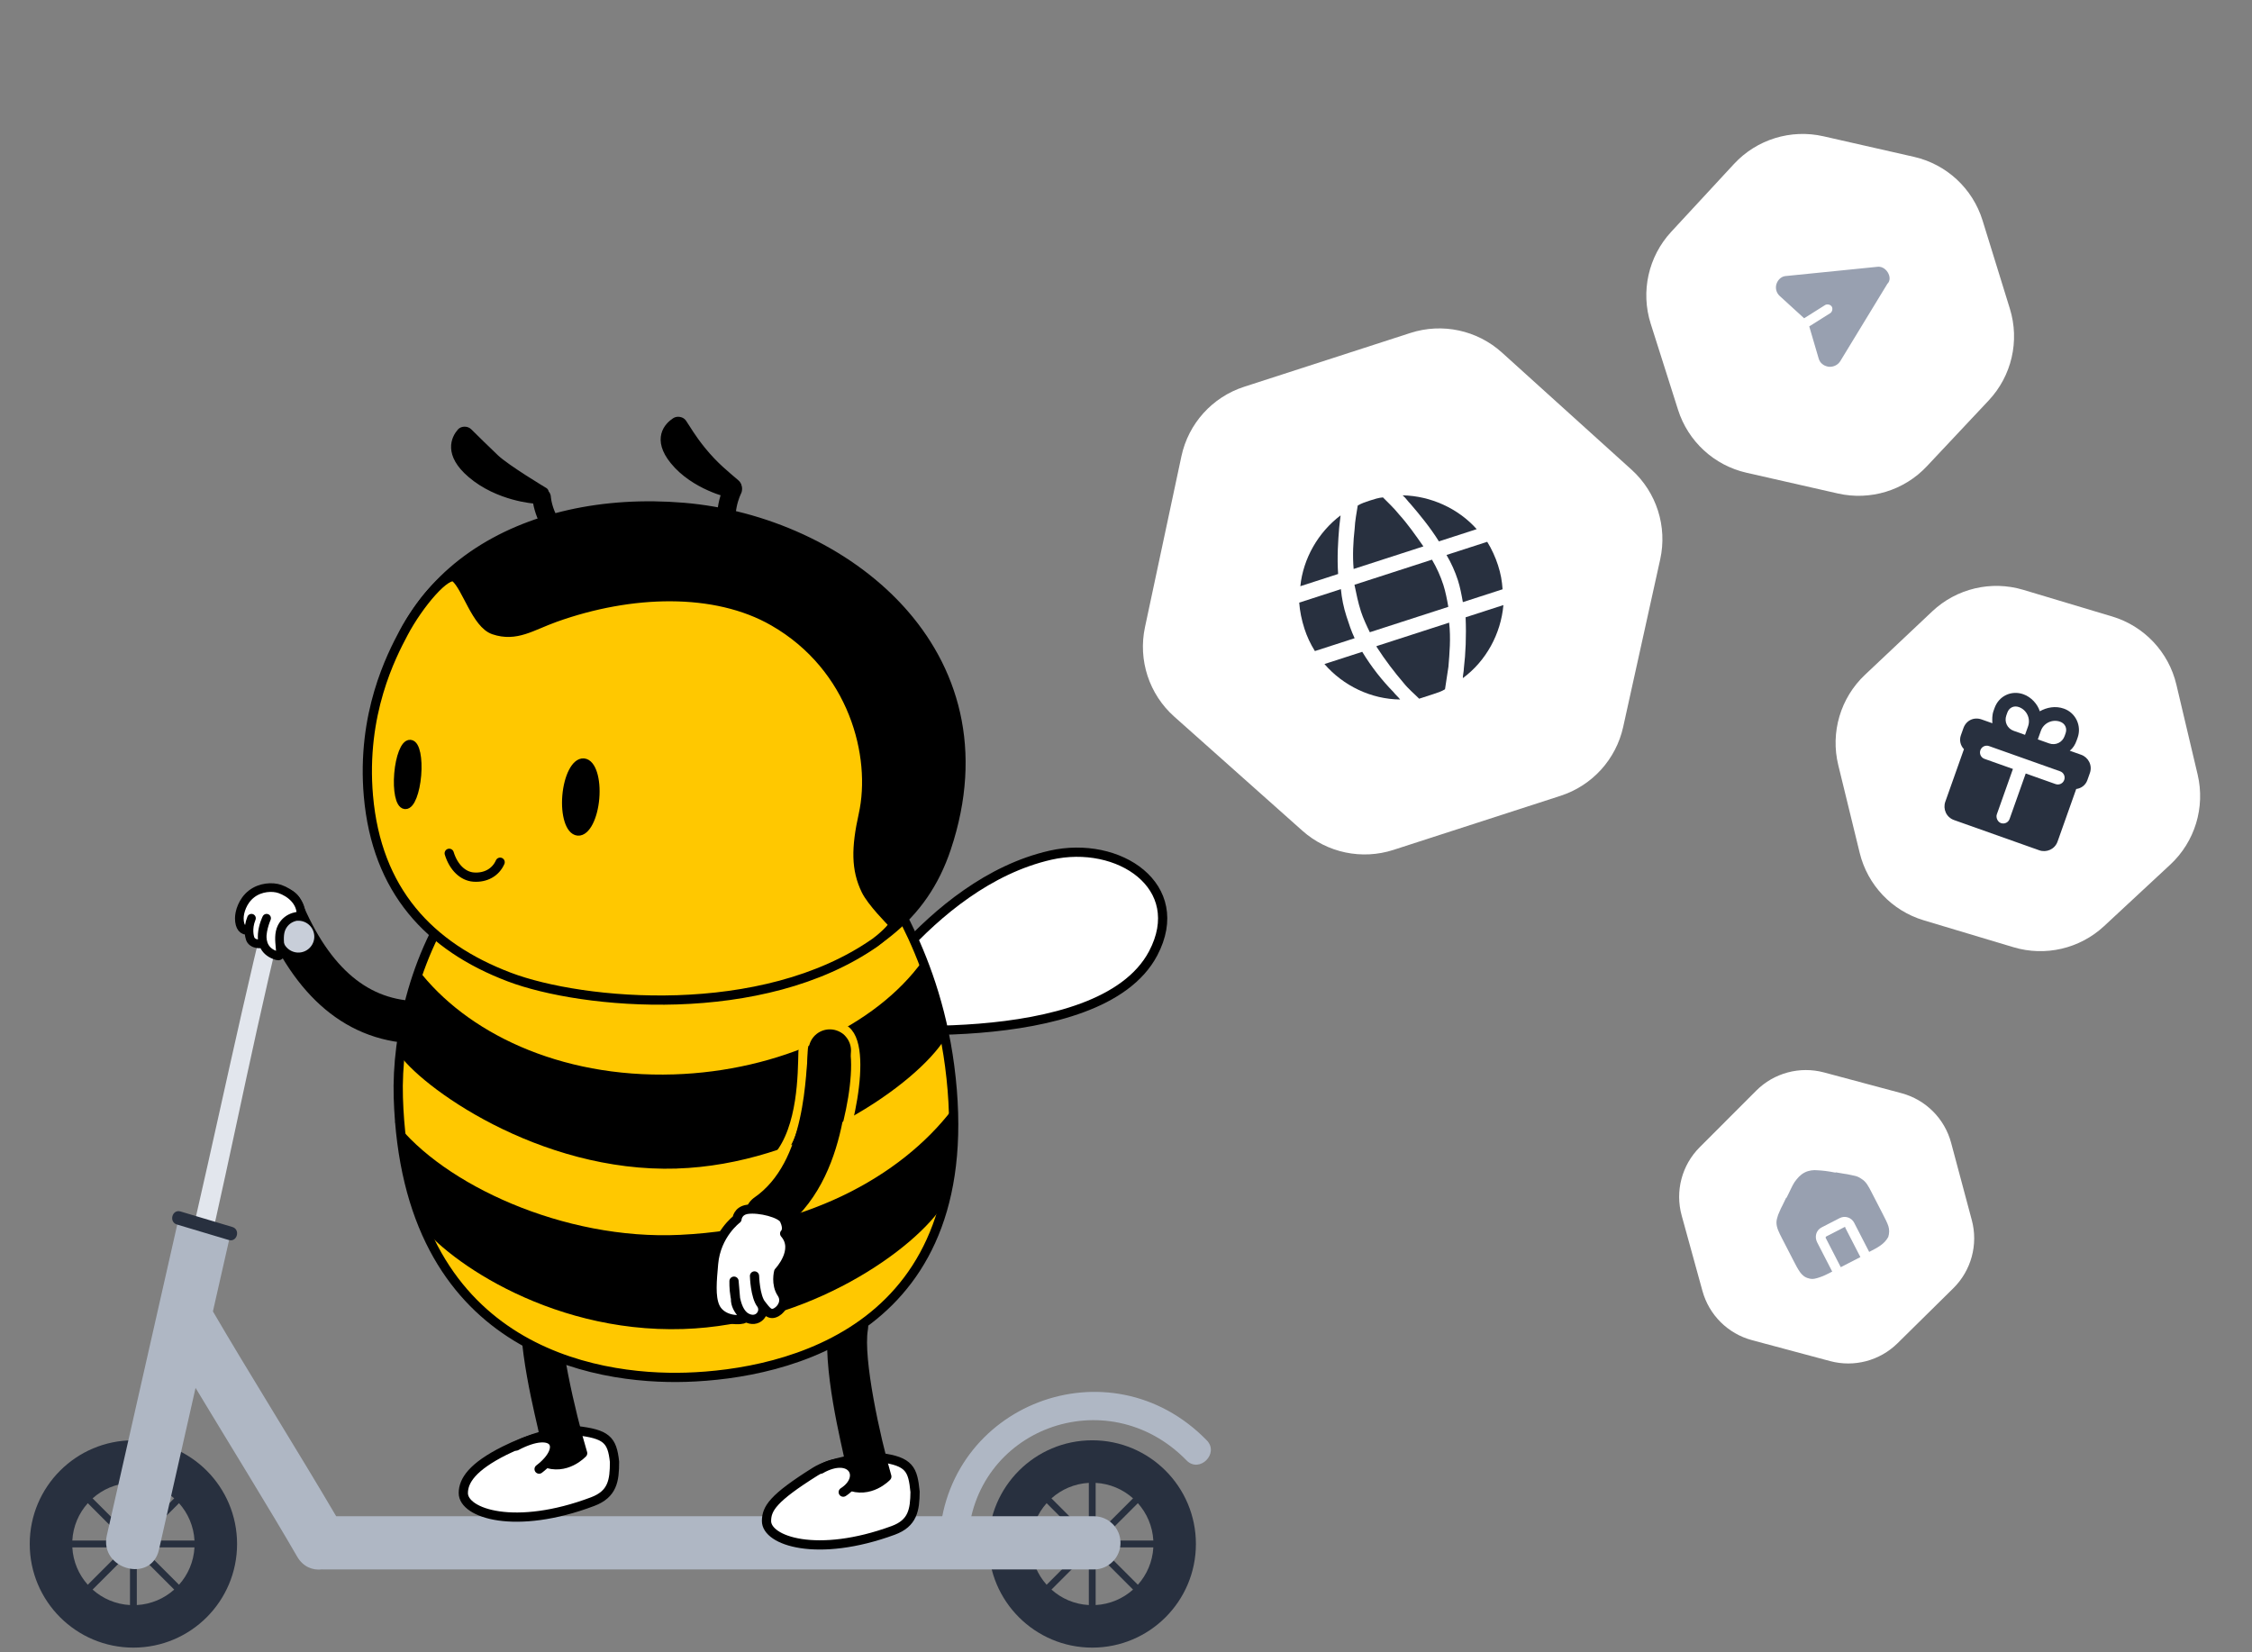 <svg width="398" height="292" viewBox="0 0 398 292" fill="none" xmlns="http://www.w3.org/2000/svg">
<rect x="0" y="0" width="398" height="292" fill="#808080" stroke="none"/>
<path d="M74.238 180.69C63.18 180.69 55.149 173.53 49.795 160.68" stroke="black" stroke-width="7.496" stroke-linecap="round" stroke-linejoin="round"/>
<path d="M30.259 233.419C36.627 207.598 40.89 185.821 47.105 160.298C46.316 159.154 46.789 159.498 46.05 158.538C45.423 157.722 47.813 155.881 48.442 156.697C50.532 159.411 51.685 161.824 53.775 164.537C54.403 165.354 52.012 167.196 51.384 166.379C50.805 165.627 50.202 164.784 49.587 163.904C43.63 188.444 39.809 209.642 33.695 234.429C33.141 236.672 29.706 235.658 30.259 233.419Z" fill="#E2E6ED"/>
<path d="M50.018 166.287C50.428 167.785 51.977 168.667 53.475 168.257C54.974 167.846 55.856 166.3 55.446 164.8C55.035 163.301 53.487 162.419 51.989 162.829C50.49 163.24 49.609 164.787 50.018 166.287Z" fill="#C8CED9"/>
<path d="M193.034 254.556C203.154 254.556 211.355 262.76 211.355 272.879C211.355 282.998 203.154 291.199 193.034 291.199C182.916 291.199 174.713 282.997 174.713 272.879C174.713 262.76 182.916 254.556 193.034 254.556ZM185.826 264.816L190.456 269.445C191.023 269.018 191.696 268.733 192.431 268.629V262.081C189.897 262.221 187.6 263.228 185.826 264.816ZM193.637 262.081V268.629C194.374 268.733 195.046 269.018 195.614 269.445L200.243 264.816C198.47 263.228 196.171 262.221 193.637 262.081ZM201.097 265.668L196.467 270.297C196.895 270.865 197.178 271.538 197.283 272.273H203.832C203.691 269.741 202.686 267.444 201.097 265.668ZM203.832 273.482H197.283C197.18 274.218 196.895 274.89 196.467 275.458L201.097 280.088C202.686 278.313 203.691 276.016 203.832 273.482ZM200.243 280.941L195.613 276.309C195.046 276.738 194.374 277.021 193.637 277.126V283.675C196.171 283.536 198.47 282.53 200.243 280.941ZM192.431 283.675V277.126C191.695 277.021 191.022 276.739 190.456 276.309L185.826 280.94C187.6 282.53 189.897 283.535 192.431 283.675ZM184.972 280.087L189.601 275.457C189.174 274.89 188.89 274.217 188.785 273.481H182.238C182.378 276.016 183.385 278.313 184.972 280.087ZM188.786 272.274C188.891 271.538 189.175 270.866 189.602 270.299L184.973 265.669C183.386 267.445 182.378 269.741 182.239 272.274H188.786Z" fill="#28303F"/>
<path d="M23.575 254.556C33.696 254.556 41.898 262.76 41.898 272.879C41.898 282.998 33.696 291.199 23.575 291.199C13.458 291.199 5.255 282.997 5.255 272.879C5.254 262.76 13.458 254.556 23.575 254.556ZM16.367 264.816L20.997 269.445C21.564 269.018 22.235 268.733 22.973 268.629V262.081C20.439 262.221 18.142 263.228 16.367 264.816ZM24.179 262.081V268.629C24.916 268.733 25.588 269.018 26.156 269.445L30.786 264.816C29.01 263.228 26.713 262.221 24.179 262.081ZM31.637 265.668L27.009 270.297C27.437 270.865 27.72 271.538 27.825 272.273H34.374C34.233 269.741 33.227 267.444 31.637 265.668ZM34.373 273.482H27.824C27.719 274.218 27.436 274.89 27.008 275.458L31.637 280.088C33.227 278.313 34.232 276.016 34.373 273.482ZM30.785 280.941L26.155 276.309C25.587 276.738 24.916 277.021 24.179 277.126V283.675C26.713 283.536 29.011 282.53 30.785 280.941ZM22.973 283.675V277.126C22.235 277.021 21.564 276.739 20.997 276.309L16.366 280.94C18.142 282.53 20.438 283.535 22.973 283.675ZM15.514 280.087L20.143 275.457C19.717 274.89 19.433 274.217 19.328 273.481H12.781C12.919 276.016 13.926 278.313 15.514 280.087ZM19.328 272.274C19.433 271.538 19.717 270.866 20.143 270.299L15.515 265.669C13.927 267.445 12.92 269.741 12.781 272.274H19.328Z" fill="#28303F"/>
<path d="M18.883 271.36C23.322 251.798 27.15 234.828 31.589 215.266L40.752 218.009C39.709 222.597 38.669 227.186 37.629 231.774C43.641 242.094 53.18 257.35 59.413 267.978H193.324C195.922 267.978 198.027 270.083 198.027 272.679C198.027 275.275 195.922 277.381 193.324 277.381H57.03C56.992 277.381 56.959 277.37 56.92 277.37C55.286 277.573 53.576 276.953 52.503 275.09C47.833 266.995 40.597 255.309 34.56 245.297C32.2 255.695 30.451 263.501 28.092 273.899C26.73 279.903 17.523 277.357 18.883 271.36Z" fill="#AFB7C4"/>
<path d="M40.429 219.158C37.375 218.242 34.321 217.33 31.266 216.416C29.796 215.976 30.422 213.673 31.902 214.114C34.956 215.029 38.009 215.942 41.064 216.856C42.536 217.297 41.908 219.6 40.429 219.158Z" fill="#28303F"/>
<path d="M209.702 258.11C195.644 243.702 171.799 252.519 171.057 272.578C170.938 275.801 165.883 275.813 166.002 272.578C166.904 248.251 196.092 236.952 213.275 254.563C215.542 256.886 211.973 260.436 209.702 258.11Z" fill="#AFB7C4"/>
<path d="M161.714 263.609C161.327 259.767 160.806 258.254 155.539 257.612C152.681 257.26 146.556 258.543 144.138 260.055C136.497 264.83 135.502 266.661 135.466 268.788C135.405 272.323 144.4 275.418 157.862 270.477C161.327 269.202 161.687 266.863 161.723 263.618" fill="white"/>
<path d="M161.714 263.609C161.327 259.767 160.806 258.254 155.539 257.612C152.681 257.26 146.556 258.543 144.138 260.055C136.497 264.83 135.502 266.661 135.466 268.788C135.405 272.323 144.4 275.418 157.862 270.477C161.327 269.202 161.687 266.863 161.723 263.618" stroke="black" stroke-width="1.632" stroke-linecap="round" stroke-linejoin="round"/>
<path d="M156.73 260.968C154.726 254.092 151.698 240.185 152.569 234.935C152.894 232.966 151.971 231.005 150.511 230.547C149.052 230.09 147.601 231.321 147.275 233.291C145.939 241.354 149.649 255.494 150.177 258.369C150.124 261.64 149.837 262.498 149.837 262.498C153.75 264.169 156.722 260.977 156.722 260.977L156.73 260.968Z" fill="black" stroke="black" stroke-width="1.632" stroke-linecap="round" stroke-linejoin="round"/>
<path d="M145.038 259.648C150.574 256.531 153.094 261.117 149.027 263.72L145.038 259.648Z" fill="white"/>
<path d="M145.038 259.648C150.574 256.531 153.094 261.117 149.027 263.72" stroke="black" stroke-width="1.632" stroke-linecap="round" stroke-linejoin="round"/>
<path d="M108.605 258.36C108.183 254.447 107.189 253.442 101.808 252.836C98.897 252.502 93.244 254.355 89.173 256.391C83.472 259.241 81.892 261.702 81.883 263.873C81.857 267.479 91.054 270.556 104.736 265.395C108.263 264.067 108.605 261.675 108.605 258.369" fill="white"/>
<path d="M108.605 258.36C108.183 254.447 107.189 253.442 101.808 252.836C98.897 252.502 93.244 254.355 89.173 256.391C83.472 259.241 81.892 261.702 81.883 263.873C81.857 267.479 91.054 270.556 104.736 265.395C108.263 264.067 108.605 261.675 108.605 258.369" stroke="black" stroke-width="1.632" stroke-linecap="round" stroke-linejoin="round"/>
<path d="M102.973 256.844C100.906 249.985 97.534 235.533 98.361 230.266C98.669 228.296 97.737 226.336 96.268 225.896C94.808 225.456 93.367 226.696 93.059 228.666C91.793 236.738 95.626 250.842 96.18 253.717C96.154 256.988 96.096 258.427 96.096 258.427C100.027 260.062 102.964 256.844 102.964 256.844H102.973Z" fill="black" stroke="black" stroke-width="1.632" stroke-linecap="round" stroke-linejoin="round"/>
<path d="M91.204 255.576C98.124 251.912 100.28 255.841 95.277 259.648L91.204 255.576Z" fill="white"/>
<path d="M91.204 255.576C98.124 251.912 100.28 255.841 95.277 259.648" stroke="black" stroke-width="1.632" stroke-linecap="round" stroke-linejoin="round"/>
<path d="M149.41 181.482C149.41 181.482 163.928 156.087 185.647 151.146C197.72 148.402 210.057 156.65 203.796 168.503C194.299 186.476 149.41 181.491 149.41 181.491V181.482Z" fill="white" stroke="black" stroke-width="1.632" stroke-linecap="round" stroke-linejoin="round"/>
<path d="M154.476 153.951C154.476 153.951 165.036 167.035 167.833 188.385C173.988 235.278 138.824 242.858 121.3 243.412C104.918 243.931 71.785 238.549 70.396 193.986C70.053 183.056 73.324 167.36 82.715 155.824" fill="#FFC800"/>
<path d="M154.476 153.951C154.476 153.951 165.036 167.035 167.833 188.385C173.988 235.278 138.824 242.858 121.3 243.412C104.918 243.931 71.785 238.549 70.396 193.986C70.053 183.056 73.324 167.36 82.715 155.824" stroke="black" stroke-width="1.632" stroke-linecap="round" stroke-linejoin="round"/>
<path d="M119.6 206.533C95.208 207.298 74.025 191.884 70.236 185.905L73.85 171.308C82.3 182.388 98.743 190.53 119.081 189.888C137.609 189.308 154.755 181.376 163.065 169.813L167.039 183.522C162.089 191.585 141.856 205.83 119.6 206.525V206.533Z" fill="black"/>
<path d="M120.715 234.891C96.323 235.656 77.55 221.631 73.76 215.643L69.821 198.215C78.271 209.294 99.647 219.248 120.196 218.246C144.078 217.085 160.706 206.665 169.016 195.102L166.896 212.645C161.946 220.708 142.979 234.188 120.724 234.891H120.715Z" fill="black"/>
<path d="M67.12 130.28C67.498 101.21 92.655 87.308 120.828 89.673C148.992 92.038 178.924 115.041 167.247 149.932C163.131 162.216 153.951 169.057 138.405 173.7C136.233 174.351 128.249 171.519 128.249 171.519C125.945 170.763 122.868 174.694 120.221 173.348C98.898 162.515 68.737 135.318 68.737 135.318L65.906 129.699" fill="black"/>
<path d="M67.12 130.28C67.498 101.21 92.655 87.308 120.828 89.673C148.992 92.038 178.924 115.041 167.247 149.932C163.131 162.216 153.951 169.057 138.405 173.7C136.233 174.351 128.249 171.519 128.249 171.519C125.945 170.763 122.868 174.694 120.221 173.348C98.898 162.515 68.737 135.318 68.737 135.318L65.906 129.699" stroke="black" stroke-width="1.632" stroke-miterlimit="10"/>
<path d="M65.113 140.7C66.572 157.336 75.805 167.299 90.023 172.689C102.923 177.578 134.728 180.559 154.706 166.551C155.594 165.927 158.188 163.676 157.801 163.236C157.414 162.797 154.046 159.446 153.026 157.327C151.259 153.661 151.25 149.924 152.569 143.979C154.855 133.647 150.854 117.943 136.697 109.818C126.383 103.9 111.54 104.331 98.113 109.132C93.928 110.627 91.228 112.658 87.271 111.322C84.185 110.275 82.479 103.795 80.492 102.107C79.006 100.84 73.985 106.828 71.329 111.849C69.193 115.885 63.838 126.121 65.113 140.708V140.7Z" fill="#FFC800" stroke="black" stroke-width="1.632" stroke-miterlimit="10"/>
<path d="M88.387 152.386C87.587 154.197 85.81 155.173 83.7 155.015C81.836 154.874 80.165 153.335 79.391 150.812" stroke="black" stroke-width="1.632" stroke-miterlimit="10" stroke-linecap="round"/>
<path d="M71.61 142.187C70.744 142.114 70.241 139.677 70.487 136.745C70.734 133.812 71.636 131.494 72.502 131.567C73.368 131.639 73.871 134.076 73.624 137.008C73.378 139.941 72.476 142.259 71.61 142.187Z" fill="black" stroke="black" stroke-width="1.632" stroke-linecap="round" stroke-linejoin="round"/>
<path d="M102.143 146.875C100.788 146.762 99.915 143.978 100.194 140.659C100.473 137.339 101.797 134.74 103.152 134.854C104.507 134.967 105.379 137.751 105.101 141.071C104.822 144.39 103.498 146.989 102.143 146.875Z" fill="black" stroke="black" stroke-width="1.632" stroke-linecap="round" stroke-linejoin="round"/>
<path d="M146.691 206.938C149.224 203.588 154.051 184.498 149.066 181.869C145.469 179.97 142.04 181.675 141.917 185.958C141.811 189.66 141.864 199.288 137.45 204.52" stroke="#FFC800" stroke-width="1.632" stroke-linecap="round" stroke-linejoin="round"/>
<path d="M146.652 185.676C145.958 189.053 146.696 206.938 135.459 214.729" stroke="black" stroke-width="7.496" stroke-linecap="round" stroke-linejoin="round"/>
<path d="M133.347 225.509C133.347 225.509 133.444 229.141 134.543 230.521C135.448 231.673 136.038 232.605 137.251 231.893C138.262 231.295 139.01 229.879 138.148 228.587C137.049 226.942 137.612 224.788 137.612 224.788C137.612 224.788 141.252 220.963 138.676 218.017C138.676 218.017 139.458 217.367 138.614 215.59C138.051 214.403 134.217 213.445 132.107 213.735C130.348 213.981 130.252 215.45 130.252 215.45C130.252 215.45 126.567 218.167 126.11 223.355C125.846 226.327 125.574 229.114 126.356 230.926C127.28 233.054 129.935 233.467 131.289 233.124C132.301 232.869 129.918 231.726 129.988 229.519L129.724 226.432C129.724 226.432 129.54 231.497 131.843 232.834C133.857 234.003 135.475 232.025 134.552 230.521" fill="white"/>
<path d="M133.347 225.509C133.347 225.509 133.444 229.141 134.543 230.521C135.448 231.673 136.038 232.605 137.251 231.893C138.262 231.295 139.01 229.879 138.148 228.587C137.049 226.942 137.612 224.788 137.612 224.788C137.612 224.788 141.252 220.963 138.676 218.017C138.676 218.017 139.458 217.367 138.614 215.59C138.051 214.403 134.217 213.445 132.107 213.735C130.348 213.981 130.252 215.45 130.252 215.45C130.252 215.45 126.567 218.167 126.11 223.355C125.846 226.327 125.574 229.114 126.356 230.926C127.28 233.054 129.935 233.467 131.289 233.124C132.301 232.869 129.918 231.726 129.988 229.519L129.724 226.432C129.724 226.432 129.54 231.497 131.843 232.834C133.857 234.003 135.475 232.025 134.552 230.521" stroke="black" stroke-width="1.632" stroke-linecap="round" stroke-linejoin="round"/>
<path d="M95.73 87.923C95.73 87.923 95.959 92.918 100.848 96.4" stroke="black" stroke-width="3.265" stroke-linecap="round" stroke-linejoin="round"/>
<path d="M96.141 86.956C96.141 86.956 89.449 82.955 87.453 81.073C85.967 79.666 83.742 77.477 82.705 76.448C82.406 76.149 81.79 76.158 81.535 76.448C80.586 77.547 79.231 80.159 83.329 83.676C88.148 87.809 94.567 88.196 94.567 88.196L96.132 86.956H96.141Z" fill="black" stroke="black" stroke-width="1.632" stroke-linecap="round" stroke-linejoin="round"/>
<path d="M129.508 86.499C129.508 86.499 127.151 91.027 129.147 95.661" stroke="black" stroke-width="3.265" stroke-linecap="round" stroke-linejoin="round"/>
<path d="M129.732 86.85C130.374 86.56 130.48 85.945 129.952 85.496C128.308 84.072 126.25 82.498 123.964 79.675C122.126 77.407 121.291 75.868 120.552 74.786C120.341 74.478 119.743 74.373 119.418 74.593C118.178 75.411 116.094 77.539 119.18 81.346C122.794 85.813 129.029 87.176 129.029 87.176L129.741 86.85H129.732Z" fill="black" stroke="black" stroke-width="1.632" stroke-linecap="round" stroke-linejoin="round"/>
<path d="M43.903 164.428C42.964 164.567 42.297 163.892 42.297 162.286C42.297 161.215 42.847 159.245 44.439 158.003C46.03 156.76 48.165 156.667 49.46 157.117C51.217 157.727 53.337 159.301 53.198 161.893C53.198 161.893 50.864 161.751 49.793 163.892C48.722 166.034 50.328 169.304 49 168.928C44.439 167.64 47.116 162.286 47.116 162.286C47.116 162.286 45.937 164.985 46.472 166.591C46.58 166.913 44.439 167.105 44.161 165.7C44.161 165.7 43.659 164.203 44.441 162.286" fill="white"/>
<path d="M43.903 164.428C42.964 164.567 42.297 163.892 42.297 162.286C42.297 161.215 42.847 159.245 44.439 158.003C46.03 156.76 48.165 156.667 49.46 157.117C51.217 157.727 53.337 159.301 53.198 161.893C53.198 161.893 50.864 161.751 49.793 163.892C48.722 166.034 50.328 169.304 49 168.928C44.439 167.64 47.116 162.286 47.116 162.286C47.116 162.286 45.937 164.985 46.472 166.591C46.58 166.913 44.439 167.105 44.161 165.7C44.161 165.7 43.659 164.203 44.441 162.286" stroke="black" stroke-width="1.531" stroke-linecap="round" stroke-linejoin="round"/>
<path d="M306.451 28.98L295.355 40.971C291.314 45.338 289.93 51.539 291.731 57.21L296.564 72.429C298.34 78.02 302.944 82.253 308.665 83.552L324.814 87.219C330.535 88.518 336.516 86.69 340.532 82.414L351.465 70.774C355.538 66.437 356.968 60.247 355.209 54.563L350.38 38.955C348.633 33.309 344.006 29.024 338.243 27.715L322.252 24.084C316.489 22.776 310.465 24.642 306.451 28.98Z" fill="white"/>
<path d="M333.614 48.118C333.161 47.4 332.425 47.028 331.676 47.166L315.724 48.774C314.9 48.792 314.257 49.364 313.983 50.122C313.708 50.88 313.921 51.749 314.515 52.294L318.847 56.251L322.556 53.914C322.915 53.688 323.5 53.821 323.726 54.18C323.952 54.539 323.82 55.124 323.461 55.35L319.751 57.687L321.428 63.4C321.663 64.171 322.28 64.618 322.962 64.773C323.06 64.795 323.06 64.795 323.157 64.818C323.959 64.897 324.753 64.564 325.222 63.851L333.561 50.157C334.084 49.66 334.066 48.836 333.614 48.118Z" fill="#98A0B0"/>
<path d="M341.484 108.057L329.598 119.267C325.27 123.35 323.468 129.442 324.88 135.223L328.668 150.735C330.06 156.434 334.366 160.969 339.985 162.654L355.849 167.41C361.468 169.094 367.559 167.676 371.856 163.683L383.554 152.813C387.913 148.763 389.76 142.684 388.392 136.893L384.634 120.994C383.274 115.242 378.949 110.653 373.288 108.956L357.581 104.247C351.92 102.55 345.783 104.002 341.484 108.057Z" fill="white"/>
<g clip-path="url(#clip0_4395_21317)">
<path d="M367.808 133.396L365.799 132.683C366.398 132.189 366.747 131.606 367.014 130.852L367.192 130.35C367.905 128.341 366.897 126.004 364.762 125.246C363.255 124.712 361.732 125.019 360.497 125.712C360.1 124.44 358.986 123.197 357.604 122.706C355.47 121.949 353.258 123.002 352.501 125.137L352.322 125.639C352.055 126.392 352.083 127.109 352.112 127.826L350.228 127.158C348.847 126.668 347.486 127.316 346.996 128.697L346.55 129.953C346.238 130.832 346.473 131.764 347.093 132.408L343.796 141.7C343.35 142.955 343.954 144.442 345.335 144.932L360.403 150.279C361.659 150.725 363.145 150.121 363.636 148.74L366.933 139.448C367.82 139.338 368.59 138.763 368.901 137.884L369.347 136.629C369.837 135.247 369.064 133.842 367.808 133.396ZM360.683 129.171C361.173 127.79 362.704 127.061 364.085 127.551C364.964 127.863 365.369 128.714 365.057 129.593L364.879 130.095C364.478 131.225 363.287 131.792 362.157 131.391L360.148 130.678L360.683 129.171ZM354.761 125.939C355.073 125.06 355.923 124.655 356.802 124.967C358.184 125.457 358.913 126.988 358.423 128.369L357.888 129.876L355.879 129.163C354.749 128.762 354.182 127.571 354.583 126.441L354.761 125.939ZM363.283 138.577L358.009 136.705L355.158 144.742C354.935 145.37 354.254 145.694 353.626 145.471C352.999 145.248 352.719 144.442 352.897 143.94L355.749 135.903L350.726 134.121C350.099 133.898 349.774 133.218 349.997 132.59C350.22 131.962 350.901 131.638 351.528 131.861L364.085 136.317C364.713 136.539 365.037 137.22 364.814 137.848C364.592 138.476 363.911 138.8 363.283 138.577Z" fill="#28303F"/>
</g>
<path d="M208.792 80.648L202.352 110.857C201.112 116.672 203.088 122.704 207.528 126.657L230.178 146.827C234.56 150.73 240.683 152.017 246.266 150.21L275.809 140.647C281.392 138.84 285.601 134.209 286.867 128.478L293.412 98.858C294.695 93.053 292.764 87.006 288.354 83.02L265.444 62.311C261.058 58.347 254.889 57.026 249.264 58.847L219.877 68.359C214.251 70.179 210.025 74.865 208.792 80.648Z" fill="white"/>
<path d="M236.676 93.249C236.797 92.454 236.802 91.884 236.923 91.089C232.969 94.07 230.309 98.715 229.81 103.606L236.49 101.445C236.288 98.483 236.484 95.582 236.676 93.249Z" fill="#28303F"/>
<path d="M237.96 108.915C237.462 107.373 237.134 105.777 236.978 104.124L229.614 106.507C229.715 107.988 230.042 109.585 230.541 111.126C230.984 112.496 231.599 113.811 232.384 115.07L239.406 112.798C238.791 111.484 238.404 110.285 237.96 108.915Z" fill="#28303F"/>
<path d="M240.751 115.201L234.072 117.362C237.396 121.205 242.328 123.583 247.45 123.628C247.113 123.17 246.604 122.767 246.266 122.308C244.292 120.298 242.378 117.891 240.751 115.201Z" fill="#28303F"/>
<path d="M243.32 114.37C244.836 116.717 246.468 118.838 247.989 120.616C248.946 121.82 249.964 122.626 250.81 123.487C251.666 123.21 252.351 122.988 253.208 122.711C254.064 122.434 254.749 122.213 255.379 121.82C255.56 120.626 255.741 119.432 255.983 117.84C256.174 115.508 256.426 112.778 256.109 110.043L243.264 114.199L243.32 114.37Z" fill="#28303F"/>
<path d="M258.713 118.092C258.708 118.661 258.532 119.286 258.527 119.855C262.652 116.818 265.256 112.002 265.699 106.94L259.02 109.101C259.161 112.461 259.02 115.533 258.713 118.092Z" fill="#28303F"/>
<path d="M262.838 95.758L255.645 98.085C256.487 99.516 257.157 101.001 257.655 102.543C258.043 103.742 258.315 105.167 258.532 106.421L265.553 104.15C265.453 102.669 265.236 101.415 264.737 99.873C264.294 98.503 263.624 97.017 262.838 95.758Z" fill="#28303F"/>
<path d="M254.301 95.682L260.98 93.521C257.711 89.849 252.835 87.643 247.883 87.543C248.392 87.945 248.785 88.575 249.349 89.149C250.87 90.927 252.729 93.164 254.301 95.682Z" fill="#28303F"/>
<path d="M251.56 96.569C250.155 94.564 248.75 92.559 247.284 90.953C246.327 89.749 245.254 88.772 244.408 87.91C243.667 87.96 242.811 88.238 242.126 88.459C241.441 88.681 240.585 88.958 239.955 89.351C239.774 90.545 239.477 91.965 239.406 93.501C239.159 95.662 239.023 98.166 239.23 100.558L251.56 96.569Z" fill="#28303F"/>
<path d="M240.529 108.084C240.917 109.282 241.532 110.597 242.091 111.741L255.963 107.252C255.746 105.998 255.474 104.573 255.086 103.374C254.588 101.833 253.918 100.347 253.077 98.916L239.376 103.349C239.703 104.946 240.031 106.542 240.529 108.084Z" fill="#28303F"/>
<path d="M310.384 192.757L300.388 202.763C297.235 205.919 296.02 210.523 297.204 214.824L300.88 228.169C302.048 232.412 305.377 235.718 309.628 236.857L323.433 240.556C327.683 241.695 332.22 240.497 335.353 237.406L345.209 227.686C348.385 224.555 349.634 219.959 348.482 215.65L344.828 201.987C343.683 197.704 340.338 194.357 336.056 193.21L322.369 189.543C318.087 188.395 313.517 189.621 310.384 192.757Z" fill="white"/>
<g clip-path="url(#clip1_4395_21317)">
<path fill-rule="evenodd" clip-rule="evenodd" d="M328.983 208.353C328.622 208.089 328.173 207.87 327.68 207.787C327.187 207.703 326.648 207.531 325.931 207.45L324.453 207.199L324.364 207.245C323.108 206.991 322.034 206.87 321.228 206.835C320.512 206.754 319.663 206.853 318.952 207.219C318.152 207.631 317.667 208.219 317.138 208.941C316.699 209.617 316.308 210.605 315.74 211.685C315.74 211.685 315.74 211.685 315.651 211.731L314.996 213.081C314.646 213.711 314.473 214.25 314.255 214.699C314.082 215.238 313.953 215.642 313.958 216.089C313.969 216.984 314.381 217.784 314.93 218.851C314.976 218.94 314.976 218.94 315.022 219.029L316.99 222.852C317.402 223.652 317.723 224.274 318.132 224.851C318.496 225.338 318.948 225.78 319.711 225.95C320.384 226.166 321.052 225.934 321.72 225.703C322.299 225.517 323.011 225.151 323.811 224.739L321.156 219.582C320.652 218.604 320.951 217.438 321.929 216.934L325.13 215.286C326.108 214.782 327.231 215.216 327.689 216.105L330.344 221.262C331.144 220.85 331.856 220.484 332.343 220.12C332.92 219.711 333.362 219.258 333.712 218.628C333.928 217.955 333.92 217.284 333.734 216.705C333.548 216.125 333.182 215.414 332.77 214.614L330.847 210.88C330.801 210.791 330.801 210.791 330.756 210.702C330.206 209.635 329.794 208.835 328.983 208.353Z" fill="#98A0B0"/>
<path fill-rule="evenodd" clip-rule="evenodd" d="M325.954 216.886L322.753 218.534C322.664 218.58 322.621 218.715 322.667 218.804L325.322 223.96L328.79 222.175L326.134 217.018C326.132 216.795 326.043 216.841 325.954 216.886Z" fill="#98A0B0"/>
</g>
<defs>
<clipPath id="clip0_4395_21317">
<rect width="31.978" height="31.978" fill="white" transform="translate(347.641 114.929) rotate(19.537)"/>
</clipPath>
<clipPath id="clip1_4395_21317">
<rect width="24" height="24" fill="white" transform="translate(307 210) rotate(-27.245)"/>
</clipPath>
</defs>
</svg>
